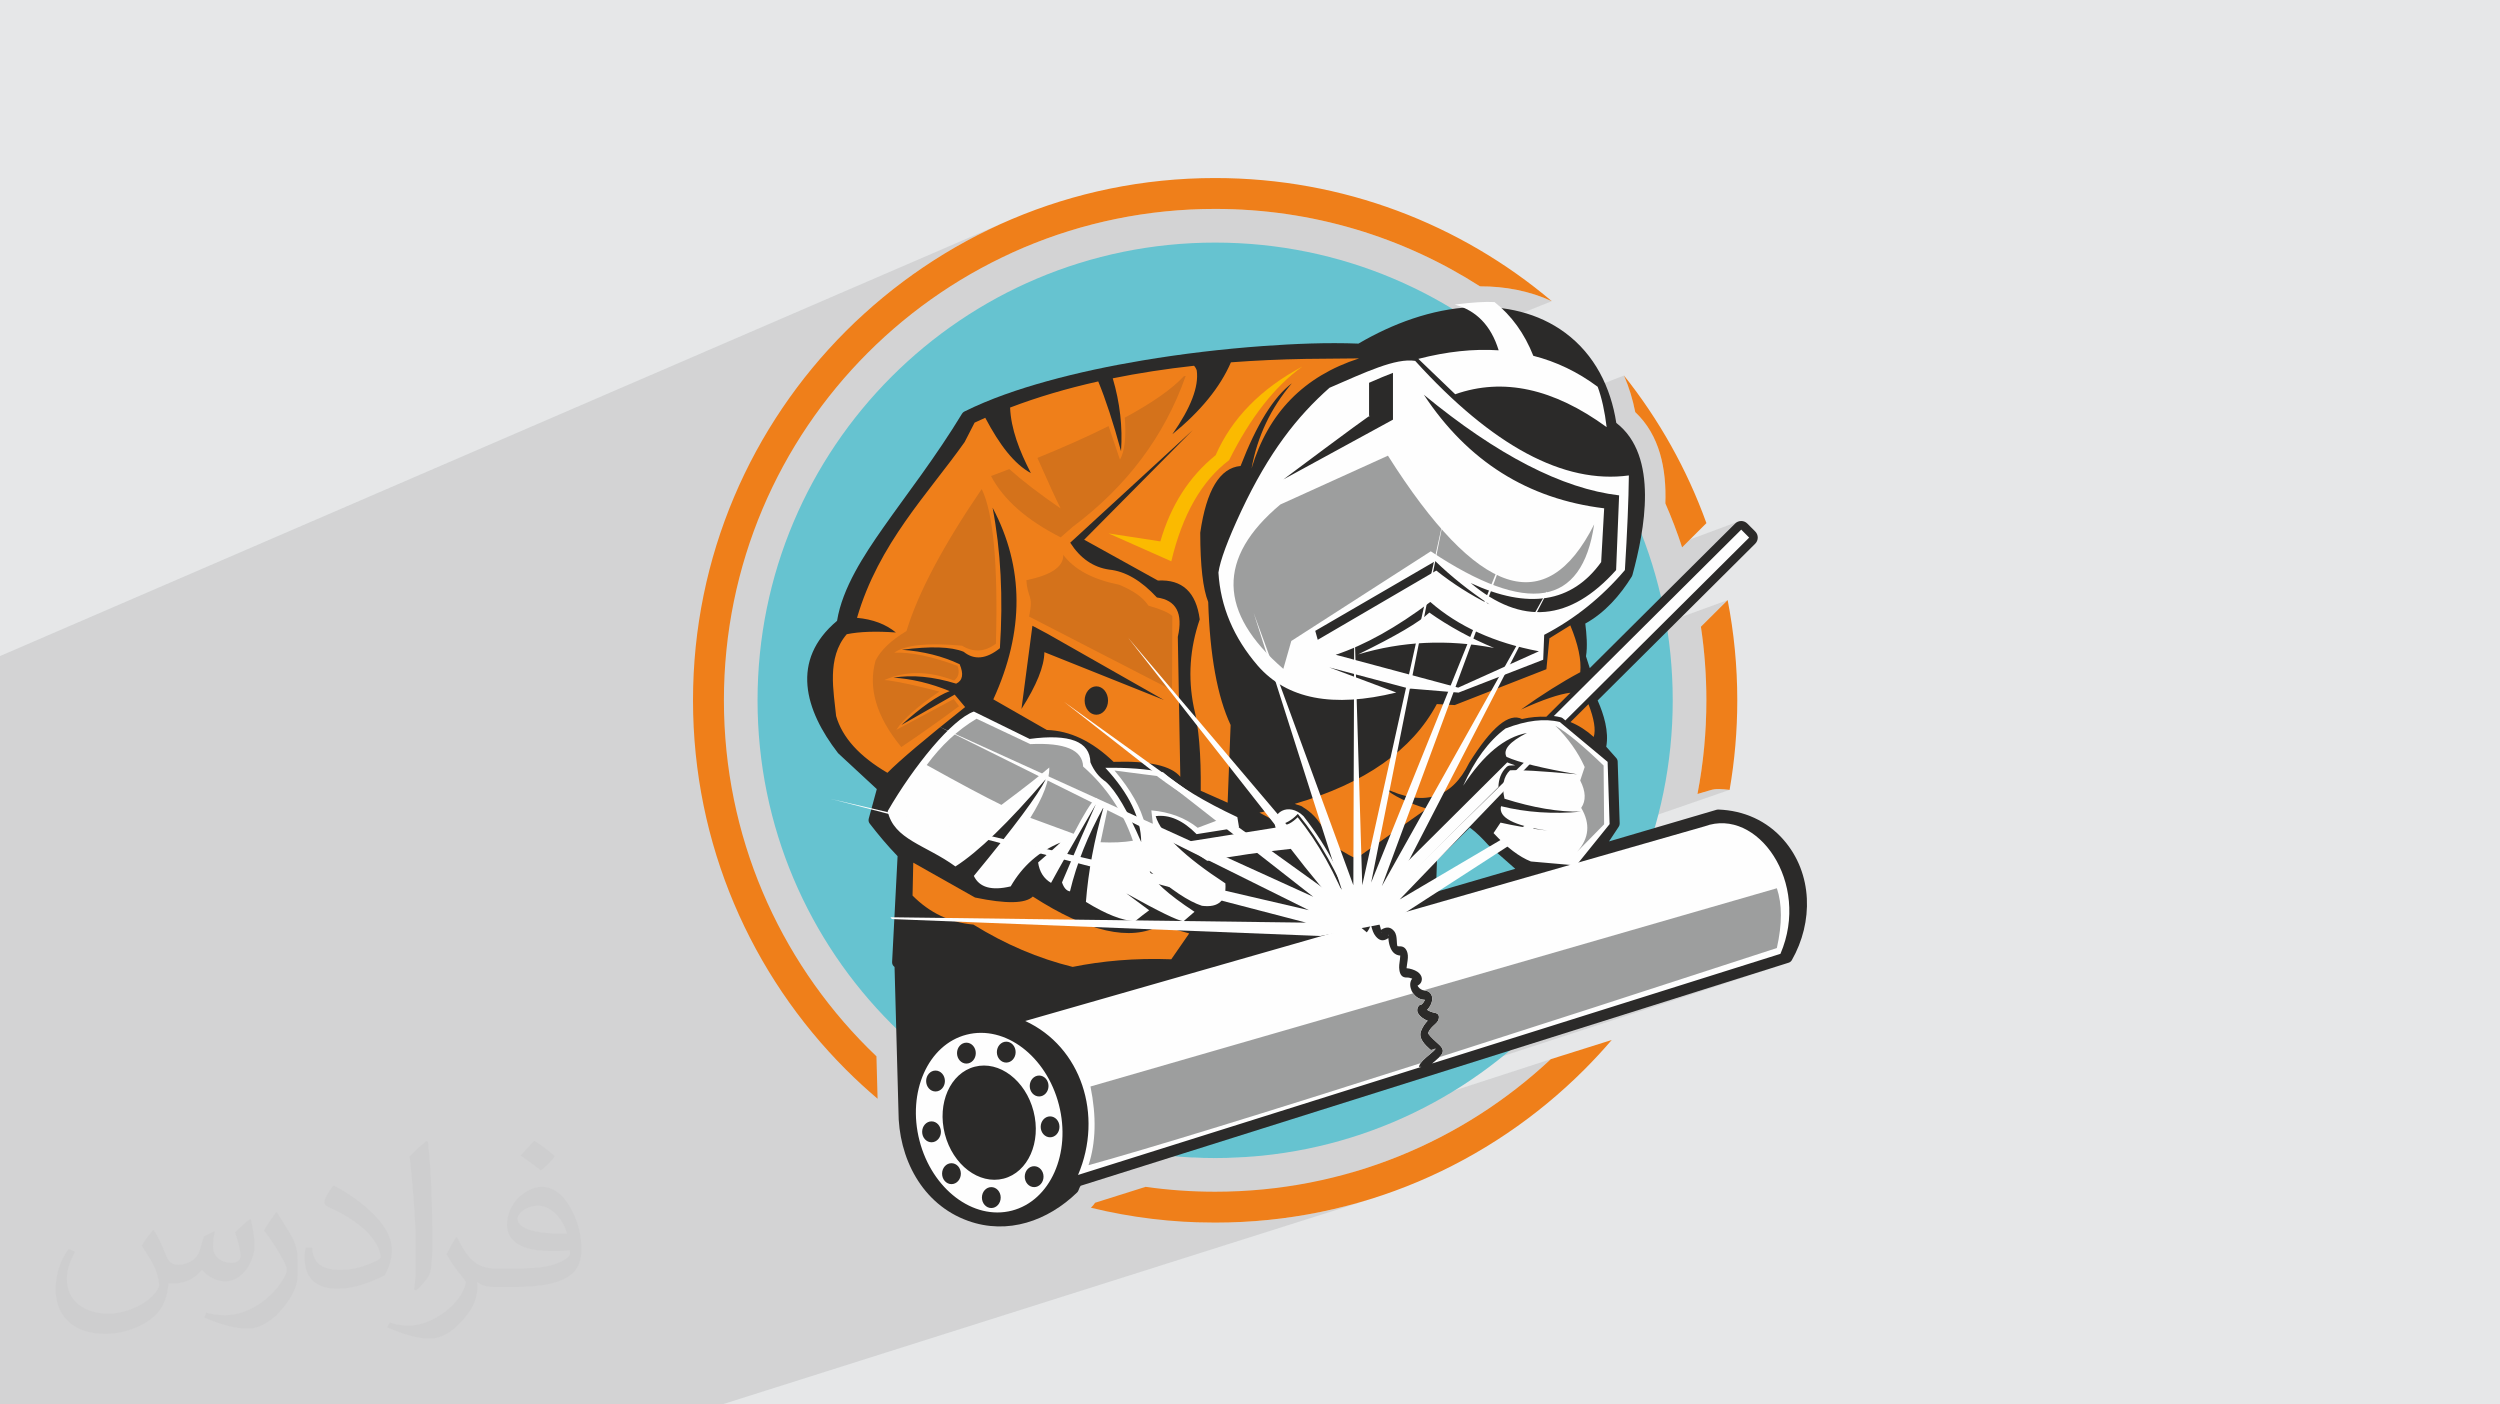 <?xml version="1.0" encoding="UTF-8"?>
<!DOCTYPE svg PUBLIC "-//W3C//DTD SVG 1.1//EN" "http://www.w3.org/Graphics/SVG/1.1/DTD/svg11.dtd">
<!-- Creator: CorelDRAW 2020 (64-Bit) -->
<svg xmlns="http://www.w3.org/2000/svg" xml:space="preserve" width="94.192mm" height="52.917mm" version="1.1" style="shape-rendering:geometricPrecision; text-rendering:geometricPrecision; image-rendering:optimizeQuality; fill-rule:evenodd; clip-rule:evenodd"
viewBox="0 0 9404.92 5283.66"
 xmlns:xlink="http://www.w3.org/1999/xlink"
 xmlns:xodm="http://www.corel.com/coreldraw/odm/2003">
 <defs>
  <style type="text/css">
   <![CDATA[
    .fil6 {fill:#FEFEFE}
    .fil11 {fill:#9D9E9E}
    .fil5 {fill:#2B2A29}
    .fil10 {fill:#FBBA00}
    .fil7 {fill:#EF7F1A}
    .fil8 {fill:#D4721B}
    .fil3 {fill:#66C3D0}
    .fil0 {fill:#E6E7E8}
    .fil9 {fill:#FEFEFE;fill-rule:nonzero}
    .fil4 {fill:#EF7F1A;fill-rule:nonzero}
    .fil2 {fill:#373435;fill-opacity:0.031}
    .fil1 {fill:#2B2A29;fill-opacity:0.102}
   ]]>
  </style>
 </defs>
 <g id="Layer_x0020_1">
  <polygon class="fil0" points="-0,0 9404.92,0 9404.92,5283.66 -0,5283.66 "/>
  <polygon class="fil1" points="-0,5220.18 -0,5217.52 -0,5212.49 -0,5206.15 -0,5205.91 -0,5200.44 -0,5198.28 -0,5192.38 -0,5191.96 -0,5183.14 -0,5181.64 -0,5178.79 -0,5177.72 -0,5175.91 -0,5167.8 -0,5156.31 -0,5155.63 -0,5149.33 -0,5142.78 -0,5142.37 -0,5138.31 -0,5132.33 -0,5126.67 -0,5121.34 -0,5119.19 -0,5117.79 -0,5109.06 -0,5107.71 -0,5099.85 -0,5098.97 -0,5097.43 -0,5094.76 -0,5071.79 -0,5053.22 -0,5053.15 -0,5030.86 -0,5024.06 -0,5020.32 -0,5019.81 -0,5017.64 -0,5013.38 -0,5005.42 -0,5003.74 -0,5001.34 -0,4999.85 -0,4991.03 -0,4974.26 -0,4947.68 -0,4917.61 -0,4915.35 -0,4914.58 -0,4912.38 -0,4911.53 -0,4905.38 -0,4903.83 -0,4899.72 -0,4899.1 -0,4886.84 -0,4871.37 -0,4868.42 -0,4859.31 -0,4851.89 -0,4840.69 -0,4839.42 -0,4836.95 -0,4833.83 -0,4830.59 -0,4830.37 -0,4827.01 -0,4826.94 -0,4825.78 -0,4824.75 -0,4824.62 -0,4822.43 -0,4820.69 -0,4819.33 -0,4815.74 -0,4815.42 -0,4812.86 -0,4811.6 -0,4801.02 -0,4800.99 -0,4797.67 -0,4795.75 -0,4794.08 -0,4792.77 -0,4786.85 -0,4785.95 -0,4782.76 -0,4777.82 -0,4776.57 -0,4776.42 -0,4775.23 -0,4774.82 -0,4770.25 -0,4769.5 -0,4765.29 -0,4762.6 -0,4758.82 -0,4758.13 -0,4749.99 -0,4746.56 -0,4739.18 -0,4736.09 -0,4733.95 -0,4729.77 -0,4718.9 -0,4709.4 -0,4704.67 -0,4692.16 -0,4681.36 -0,4677.8 -0,4674.32 -0,4672.43 -0,4666.48 -0,4662.48 -0,4650.41 -0,4642.78 -0,4634.72 -0,4629.13 -0,4626.09 -0,4624.94 -0,4623.06 -0,4620.65 -0,4620.06 -0,4618.6 -0,4609.77 -0,4607.19 -0,4600.87 -0,4590.86 -0,4574.44 -0,4568.94 -0,4556.14 -0,4550.02 -0,4539.95 -0,4538.21 -0,4533.53 -0,4523.2 -0,4522.75 -0,4518.9 -0,4517.52 -0,4509.17 -0,4505.84 -0,4467.46 -0,4459.96 -0,4454.42 -0,4448.94 -0,4428.75 -0,4423.92 -0,4420.35 -0,4418.95 -0,4413.12 -0,4411.94 -0,4407.12 -0,4401.65 -0,4396.95 -0,4394.27 -0,4392.58 -0,4391.91 -0,4391.7 -0,4388.12 -0,4371.64 -0,4364.56 -0,4361.33 -0,4358.17 -0,4344.61 -0,4338.99 -0,4338.51 -0,4336.3 -0,4321.35 -0,4320.78 -0,4315.26 -0,4302.96 -0,4301.75 -0,4282.24 -0,4276.02 -0,4270.06 -0,4268.03 -0,4255.98 -0,4253.75 -0,4249.38 -0,4242.71 -0,4242.23 -0,4231.23 -0,4229.34 -0,4212.62 -0,4208.14 -0,4188.46 -0,4186.63 -0,4170.78 -0,4169.13 -0,4156.95 -0,4156.81 -0,4146.13 -0,4144.81 -0,4144.09 -0,4126.65 -0,4119.76 -0,4117.89 -0,4102.07 -0,4101.08 -0,4100.65 -0,4081.42 -0,4074.42 -0,4058.33 -0,4054.7 -0,4041.64 -0,4038.4 -0,4037.36 -0,4036.16 -0,4026.1 -0,4024.75 -0,4009.18 -0,4005.05 -0,3998.28 -0,3992.4 -0,3965.6 -0,3962.1 -0,3957.28 -0,3944.16 -0,3944.12 -0,3938.31 -0,3925.81 -0,3909.82 -0,3907.72 -0,3903.56 -0,3899.04 -0,3879.6 -0,3874.38 -0,3873.17 -0,3861.61 -0,3859.32 -0,3856.32 -0,3854.66 -0,3850.87 -0,3850.54 -0,3836.93 -0,3826.82 -0,3796.48 -0,3779.83 -0,3771 -0,3770.8 -0,3767.58 -0,3757.91 -0,3750.7 -0,3746.77 -0,3707.43 -0,3704.25 -0,3701.78 -0,3700.96 -0,3664.48 -0,3662.79 -0,3652.71 -0,3647.85 -0,3645.18 -0,3644.01 -0,3641.55 -0,3624.79 -0,3607.59 -0,3606.89 -0,3605.56 -0,3602.74 -0,3602.39 -0,3601.94 -0,3598.14 -0,3585.14 -0,3583.61 -0,3568.45 -0,3559.53 -0,3558.18 -0,3506.12 -0,3496.53 -0,3496.42 -0,3486.63 -0,3484.25 -0,3470.49 -0,3459.33 -0,3422.54 -0,3421.59 -0,3411.92 -0,3408.13 -0,3405.84 -0,3404.12 -0,3398.8 -0,3395.81 -0,3357.94 -0,3357.08 -0,3356.59 -0,3347.53 -0,3345.56 -0,3334.33 -0,3330.85 -0,3330.52 -0,3304.68 -0,3303.13 -0,3295.6 -0,3249.29 -0,3233.52 -0,3231.93 -0,3202 -0,3152.24 -0,3142.36 -0,3100.49 -0,3098.95 -0,3098.88 -0,3052.76 -0,3048.73 -0,3045.91 -0,2723.33 -0,2703.72 -0,2605.94 -0,2580.84 -0,2468.05 3806.85,824.23 3763.06,843.4 3719.84,863.6 3677.19,884.8 3635.14,907.01 3593.7,930.19 3552.87,954.34 3512.69,979.44 3473.16,1005.47 3434.31,1032.43 3396.14,1060.27 3358.68,1089.02 3321.92,1118.64 3285.9,1149.11 3250.63,1180.42 3234.2,1195.72 3851.87,931.19 3893.58,914.16 3935.79,898.1 3978.49,883.06 4021.66,869.04 4065.3,856.06 4109.37,844.14 4153.87,833.28 4198.79,823.5 4244.1,814.82 4289.82,807.25 4335.89,800.8 4382.32,795.5 4429.09,791.34 4476.19,788.36 4523.6,786.55 4571.32,785.95 4605.65,786.26 4639.83,787.2 4673.83,788.75 4707.69,790.9 4741.38,793.67 4774.89,797.03 4808.22,800.99 4841.37,805.53 4874.33,810.66 4907.1,816.37 4939.66,822.65 4972.02,829.49 5004.16,836.9 5036.1,844.87 5067.8,853.39 5099.28,862.44 5130.52,872.05 5161.54,882.18 5192.3,892.85 5222.81,904.03 5253.08,915.74 5283.07,927.97 5312.81,940.69 5342.27,953.92 5371.47,967.65 5400.37,981.86 5428.99,996.57 5457.32,1011.75 5485.35,1027.41 5513.07,1043.54 5540.49,1060.14 5567.6,1077.19 5585.13,1077.35 5602.64,1077.92 5620.09,1078.92 5637.49,1080.34 5654.82,1082.2 5672.06,1084.5 5689.23,1087.24 5706.28,1090.44 5723.24,1094.09 5740.06,1098.21 5756.75,1102.8 5773.31,1107.86 5789.7,1113.4 5805.94,1119.43 5822,1125.95 5837.86,1132.96 5595.6,1229.97 5603.03,1240.73 5611.17,1254.24 5618.67,1268.56 5625.56,1283.69 5631.83,1299.63 5637.49,1316.39 5637.79,1317.84 5400.54,1412.18 5408.92,1420.23 5420.29,1431.14 5430.59,1441.02 5439.79,1449.86 5447.92,1457.65 5454.96,1464.41 5460.92,1470.13 5465.8,1474.81 5469.59,1478.44 5472.3,1481.05 5473.92,1482.61 5474.46,1483.12 5491.37,1477.49 5508.32,1472.48 5525.33,1468.08 5542.41,1464.29 5559.54,1461.11 5576.74,1458.55 5593.98,1456.59 5611.29,1455.26 5628.66,1454.53 5646.08,1454.41 5663.57,1454.91 5681.1,1456.02 5698.7,1457.74 5716.36,1460.07 5734.07,1463.03 5751.84,1466.58 5769.68,1470.75 5787.56,1475.54 5805.51,1480.93 5823.51,1486.94 5841.58,1493.56 5859.7,1500.79 5870.97,1505.66 6109.33,1412.65 6112.84,1420.86 6116.23,1429.13 6119.5,1437.45 6122.66,1445.84 6125.71,1454.28 6128.63,1462.77 6131.45,1471.31 6134.14,1479.91 6136.73,1488.56 6139.21,1497.24 6141.57,1505.99 6143.83,1514.78 6145.97,1523.6 6147.99,1532.48 6149.92,1541.39 6151.73,1550.34 6160.19,1558.59 6168.27,1567.07 6175.97,1575.76 6183.3,1584.68 6190.27,1593.8 6196.87,1603.12 6203.13,1612.65 6209.04,1622.36 6214.61,1632.25 6219.85,1642.31 6224.78,1652.55 6229.37,1662.94 6233.66,1673.5 6237.65,1684.18 6241.34,1695.01 6244.74,1705.98 6247.85,1717.07 6250.69,1728.28 6253.25,1739.6 6255.55,1751.02 6257.6,1762.54 6259.38,1774.15 6260.93,1785.85 6262.25,1797.62 6263.33,1809.46 6264.19,1821.35 6264.83,1833.31 6265.25,1845.32 6265.48,1857.36 6265.51,1869.44 6265.35,1881.55 6265.01,1893.67 6269.4,1903.78 6273.72,1913.91 6278,1924.08 6282.2,1934.28 6286.35,1944.51 6290.44,1954.77 6294.47,1965.06 6298.44,1975.38 6302.35,1985.72 6306.2,1996.1 6310,2006.51 6313.73,2016.95 6317.4,2027.41 6321.01,2037.9 6322.58,2042.54 6538.3,1962.39 6532.66,1965.32 6527.58,1969.46 6477.23,2019.53 6550.41,1992.41 6580.26,2022.45 6254.06,2346.93 6499.38,2257.57 6398.74,2357.69 6401.21,2374.65 6403.52,2391.67 6405.67,2408.72 6407.68,2425.83 6409.53,2442.99 6411.21,2460.19 6412.74,2477.44 6414.11,2494.72 6415.33,2512.07 6416.38,2529.45 6417.27,2546.87 6418,2564.34 6418.57,2581.84 6418.98,2599.39 6419.23,2616.98 6419.31,2634.61 6419.28,2645.9 6419.18,2657.18 6419.01,2668.43 6418.77,2679.67 6418.47,2690.9 6418.11,2702.1 6417.67,2713.29 6417.17,2724.46 6416.62,2735.62 6415.98,2746.75 6415.29,2757.87 6414.52,2768.97 6413.7,2780.05 6412.8,2791.12 6411.85,2802.17 6410.82,2813.2 6409.75,2824.2 6408.59,2835.2 6407.38,2846.17 6406.1,2857.11 6404.76,2868.05 6403.36,2878.96 6401.89,2889.85 6400.35,2900.73 6398.75,2911.58 6397.1,2922.41 6395.38,2933.22 6393.59,2944.01 6391.74,2954.78 6389.84,2965.53 6387.87,2976.25 6385.83,2986.96 6435.69,2972.28 6439.52,2971.23 6443.39,2970.34 6447.26,2969.61 6451.16,2969.05 6455.09,2968.63 6459.04,2968.37 6463.01,2968.27 6466.99,2968.32 6472,2968.52 6476.99,2968.78 6481.99,2969.08 6486.97,2969.44 6491.93,2969.86 6496.88,2970.33 6501.83,2970.86 6506.75,2971.44 5984.76,3151.84 5977.7,3159.03 5957.15,3179.96 5933.44,3204.11 5813.15,3245.57 5817.18,3245.93 5833.84,3247.38 5849.15,3248.73 5863.14,3249.96 5875.8,3251.08 5887.13,3252.07 5897.11,3252.95 5905.78,3253.7 5906.21,3253.74 6413.12,3108.51 6431.7,3102.69 6450.23,3098.9 6468.68,3097.07 6486.96,3097.14 6505.03,3099.03 6522.82,3102.68 6540.29,3108.02 6557.36,3114.98 6573.99,3123.49 6590.11,3133.48 6605.66,3144.88 6620.59,3157.63 6634.84,3171.65 6648.34,3186.88 6661.05,3203.23 6672.89,3220.66 6683.82,3239.09 6693.78,3258.44 6702.69,3278.65 6710.53,3299.65 6717.2,3321.38 6722.67,3343.76 6726.88,3366.71 6729.75,3390.2 6731.24,3414.11 6731.29,3438.41 6729.83,3463.02 6726.82,3487.86 6722.18,3512.87 6715.87,3537.98 6707.82,3563.13 6697.99,3588.23 4385.67,4346.48 4395.32,4347.71 4418.75,4349.5 4481.73,4329.66 4564.95,4303.43 4648.17,4277.21 4731.4,4250.99 4814.61,4224.77 4897.83,4198.55 4981.05,4172.33 5064.27,4146.11 5147.5,4119.89 5230.71,4093.67 5313.94,4067.45 5397.15,4041.23 5480.37,4015.01 5563.59,3988.79 5646.81,3962.57 5730.03,3936.35 5813.25,3910.14 5896.46,3883.92 5979.69,3857.7 6062.91,3831.48 6146.13,3805.26 6229.34,3779.05 6312.56,3752.83 6395.78,3726.61 6479,3700.4 6562.22,3674.18 6645.44,3647.96 6728.65,3621.75 4486.54,4354.46 4571.32,4356.59 4659.91,4354.36 4707.08,4350.77 5834.06,3984.59 5802.76,4013.22 5770.81,4041.15 5738.23,4068.35 5705.01,4094.81 5671.17,4120.51 5636.75,4145.45 5601.72,4169.61 5566.11,4192.97 5529.94,4215.54 5493.22,4237.29 5455.96,4258.2 5418.17,4278.27 5379.87,4297.49 5341.06,4315.85 5301.77,4333.32 5262,4349.89 5221.77,4365.56 5181.09,4380.32 5139.97,4394.14 4502.07,4598.24 4511.13,4598.55 4526.14,4598.95 4541.17,4599.23 4556.23,4599.4 4571.32,4599.46 4622,4598.82 4672.37,4596.9 4722.41,4593.73 4772.1,4589.31 4821.43,4583.66 4870.38,4576.81 4918.94,4568.75 4967.09,4559.52 5014.82,4549.12 5062.12,4537.57 5108.95,4524.89 5155.32,4511.08 2715.64,5283.66 2428.62,5283.66 2359.87,5283.66 1978.73,5283.66 1835.99,5283.66 1826.37,5283.66 1823.04,5283.66 1787.35,5283.66 1761.8,5283.66 1727.33,5283.66 1643.11,5283.66 1580.53,5283.66 1554.16,5283.66 1535.48,5283.66 1527.71,5283.66 1483.14,5283.66 1479.3,5283.66 1478.75,5283.66 1471.33,5283.66 1458.54,5283.66 1440.7,5283.66 1438.86,5283.66 1417.15,5283.66 1410.07,5283.66 1405.7,5283.66 1377.29,5283.66 1363.06,5283.66 1348.26,5283.66 1341.31,5283.66 1339.35,5283.66 1333.89,5283.66 1333.58,5283.66 1274.98,5283.66 1262.05,5283.66 1251.36,5283.66 1209.09,5283.66 1208.88,5283.66 1180.28,5283.66 1156.11,5283.66 1113.9,5283.66 1095.48,5283.66 1089.09,5283.66 1084.71,5283.66 1054.47,5283.66 1033.09,5283.66 977.99,5283.66 943.36,5283.66 942.26,5283.66 936.57,5283.66 923.07,5283.66 919.82,5283.66 919.76,5283.66 890.21,5283.66 868.11,5283.66 863.67,5283.66 861.7,5283.66 861.61,5283.66 857.95,5283.66 852.2,5283.66 850.15,5283.66 847.71,5283.66 824.41,5283.66 816.63,5283.66 812.25,5283.66 785.63,5283.66 724.47,5283.66 722.61,5283.66 720.16,5283.66 718.45,5283.66 711.88,5283.66 655.68,5283.66 650.91,5283.66 650.87,5283.66 649.91,5283.66 636.01,5283.66 593.7,5283.66 585.73,5283.66 581.38,5283.66 567.24,5283.66 559.71,5283.66 543.47,5283.66 538.86,5283.66 489.72,5283.66 442.98,5283.66 442.47,5283.66 412.45,5283.66 364.49,5283.66 340.99,5283.66 305.81,5283.66 276.46,5283.66 272.18,5283.66 183.41,5283.66 149.44,5283.66 146.87,5283.66 106.16,5283.66 98.57,5283.66 87.8,5283.66 83.47,5283.66 80.02,5283.66 69.16,5283.66 66.99,5283.66 43.47,5283.66 42.04,5283.66 29.76,5283.66 26.75,5283.66 23.78,5283.66 20.74,5283.66 -0,5283.66 -0,5283.25 -0,5281.55 -0,5275.53 -0,5273.8 -0,5272.3 -0,5269.78 -0,5269.34 -0,5265.88 -0,5261.84 -0,5255.28 -0,5253.58 -0,5253.57 -0,5253.2 -0,5249.29 -0,5247.56 -0,5244.09 -0,5239.89 -0,5235.67 -0,5235.47 -0,5229.52 -0,5229.43 -0,5226.27 -0,5224.78 -0,5221.98 "/>
  <path class="fil2" d="M578.49 4627.69c17.95,27.21 29.6,53.36 40.96,82.43 8.45,16.91 12.93,48.09 52.57,48.09 11.61,0 28.28,-3.42 43.06,-11.61 16.63,-8.73 29.32,-21.94 35.94,-42l15.85 -53.36 38.57 -19.02 2.64 2.64c-5.27,20.09 -6.59,39.36 -6.59,54.43 0,44.63 38.57,61.56 69.22,61.56 17.95,0 34.09,-8.73 34.09,-25.11 0,-21.13 -8.98,-57.06 -20.62,-89.29 17.95,-17.95 35.94,-35.94 56.53,-50.47l3.17 1.6c8.98,38.04 14,75.56 14,100.66 0,24.57 -10.83,51.79 -19.81,69.49 -18.49,34.87 -51.25,62.62 -90.87,62.62 -30.1,0 -63.65,-15.07 -86.66,-43.06l-1.32 0c-21.66,26.96 -55.22,51.25 -108.86,51.25l-16.63 0c-2.64,35.41 -10.29,60.49 -21.94,82.95 -31.95,62.34 -126.81,106.47 -216.1,106.47 -124.17,0 -186.51,-71.59 -186.51,-166.96 0,-58.91 19.27,-113.6 48.88,-152.42l24.29 10.04c-18.49,35.41 -30.91,68.68 -30.91,101.45 0,89.29 72.66,131.83 156.4,131.83 77.68,0 173.83,-49.41 191.28,-106.72 -6.59,-62.62 -30.1,-91.93 -66.04,-148.99 10.83,-19.02 24.83,-38.04 42.28,-58.38l3.17 0 0 0 0 0 -0.02 -0.09zm1432.13 -336.04c26.15,16.39 51.79,35.66 76.87,57.85 -14,19.81 -31.45,37.79 -53.11,53.64 -25.11,-20.34 -50.19,-37.79 -75.84,-56.27 17.42,-19.55 34.62,-38.29 52.04,-55.22l0 0 0 0 0 0 0 0 0 0 0.03 0zm13.47 244.11c-42.28,0 -76.87,27.75 -76.87,48.34 0,44.13 84.53,57.85 185.72,57.31 -12.68,-51.79 -57.06,-105.68 -108.86,-105.68l0.01 0.03zm-94.86 236.19c54.96,0 103.04,-1.6 139.74,-10.83 40.96,-10.29 75.56,-30.91 75.56,-45.17 0,-3.7 0,-8.19 -1.32,-11.89 -22.98,2.11 -49.41,2.11 -72.38,2.11 -74.49,0 -131.55,-16.91 -154.02,-58.66 -5.55,-11.61 -9.51,-24.57 -9.51,-39.36 0,-40.43 17.42,-79.79 48.09,-107 25.61,-22.45 53.89,-36.44 82.67,-36.44 52.04,0 93.51,41.75 122.57,107.54 15.85,35.94 26.68,77.4 26.68,129.72 0,34.87 -9.51,64.19 -31.17,85.85 -40.43,39.11 -114.92,53.89 -229.04,53.89l-51.79 0 0 0 -13.47 0c-28.28,0 -48.62,-5.02 -64.72,-17.42l-2.64 0c0.79,6.59 1.32,12.93 1.32,19.02 0,25.61 -8.45,58.38 -25.61,84.53 -50.72,75.3 -105.68,108.04 -153.24,108.04 -48.09,0 -107,-18.49 -160.11,-42.54l9.51 -18.49c17.17,7.13 40.96,11.89 73.7,11.89 85.85,0 198.66,-82.43 212.66,-163 -3.17,-6.59 -8.98,-15.32 -17.17,-24.57 -25.11,-29.85 -40.96,-54.68 -55.75,-80.83 12.68,-25.11 24.29,-45.17 35.13,-63.4l4.49 -0.53c36.72,74.77 69.99,117.55 144.23,117.55l11.61 0 0 0 53.89 0 0 0 0 0 0 0 0 0 0 0 0.09 0.01zm-371.98 79c6.34,-34.34 6.87,-72.91 6.87,-108.86l0 -53.36c0,-99.6 -12.68,-244.36 -22.98,-338.68 17.95,-19.27 43.06,-42 62.87,-57.31l5.81 1.6c13.47,118.62 16.63,256 16.63,383.06 0,33.3 -1.32,65.79 -4.49,89.55 -1.85,30.1 -19.27,52.83 -56.53,87.7l-8.19 -3.7zm-382.8 -157.19c1.85,46.77 24.83,83.49 105.15,83.49 49.93,0 92.19,-12.93 138.96,-35.13 8.45,-3.7 12.93,-8.73 12.93,-12.93 0,-29.32 -22.45,-68.15 -60.23,-103.55 -36.72,-33.3 -85.34,-62.62 -130.76,-82.18 -15.6,-6.59 -20.62,-13.47 -20.62,-20.09 0,-13.47 17.95,-41.75 32.77,-62.09l5.02 -0.53c52.04,27.21 110.17,67.64 153.24,112.53 39.11,41.47 63.4,83.49 63.4,129.19 0,33.81 -10.29,65.51 -26.96,95.11 -57.06,28.79 -117.83,50.72 -178.06,50.72 -73.17,0 -123.1,-34.34 -123.1,-114.92 0,-8.73 0,-22.19 3.17,-39.64l25.11 0 0 0 0 0 0 0 0 0 0 0 -0.02 0zm-132.37 -132.9l45.45 73.45c16.63,27.21 32.23,56.81 32.23,103.55l0 59.7c0,48.34 -30.91,100.13 -80.83,151.38 -39.11,34.62 -73.7,49.41 -105.68,49.41 -47.55,0 -101.98,-14.79 -164.85,-41.75l7.13 -18.49c19.81,5.27 42.79,9.77 71.06,9.77 90.36,-0.53 182.8,-66.57 225.08,-147.15 5.02,-9.26 6.87,-17.95 6.87,-24.04 0,-9.26 -5.02,-19.55 -8.98,-28.79 -22.98,-43.31 -48.62,-82.95 -76.87,-119.68 14.79,-23.25 29.6,-45.7 45.7,-67.9l3.7 0.53 0 0 0 0 0 0 0 0 0 0 -0.02 0.01z"/>
  <g id="_1911215174480">
   <path class="fil3" d="M4571.32 912.61c950.72,0 1721.43,770.97 1721.43,1722 0,951.03 -770.71,1721.98 -1721.43,1721.98 -950.73,0 -1721.45,-770.95 -1721.45,-1721.98 0,-951.03 770.72,-1722 1721.45,-1722z"/>
   <path class="fil4" d="M4571.32 669.77c482.5,0 924.47,174.24 1266.54,463.2 -84.12,-38.76 -176.66,-56.05 -270.26,-55.78 -287.42,-184.33 -629.34,-291.24 -996.28,-291.24 -510.48,0 -972.48,206.9 -1306.77,541.27 -334.42,334.5 -541.26,796.74 -541.26,1307.39 0,510.65 206.84,972.88 541.26,1307.41 10.73,10.72 21.59,21.32 32.58,31.78 1.45,53.21 2.88,106.43 4.32,159.64 -41.18,-34.94 -80.91,-71.54 -119.07,-109.7 -355.46,-355.57 -575.32,-846.71 -575.32,-1389.13 0,-542.42 219.86,-1033.56 575.32,-1389.1 355.6,-355.75 846.67,-575.75 1388.94,-575.75zm1538.01 742.89c131.65,165.48 237.1,352.68 310.16,555.32l-91.43 91c-18.47,-56.33 -39.49,-111.49 -63.05,-165.3 4.63,-129.42 -20.93,-256.64 -113.28,-343.33 -9.37,-47.86 -23.38,-94.07 -42.4,-137.69zm390.05 844.92c23.74,122.03 36.21,248.07 36.21,377.04 0,114.85 -9.91,227.38 -28.84,336.83 -13.11,-1.62 -26.39,-2.66 -39.76,-3.13 -10.65,-0.35 -21.11,0.97 -31.3,3.96l-49.85 14.68c22.02,-114.07 33.48,-231.85 33.48,-352.35 0,-94.13 -7.01,-186.59 -20.57,-276.92l100.64 -100.12zm-436.09 1654.79c-32.93,38.42 -67.33,75.6 -103.08,111.37 -355.56,355.69 -846.64,575.72 -1388.89,575.72 -161.07,0 -317.62,-19.41 -467.44,-56.03 0.61,-0.58 1.23,-1.16 1.83,-1.75 5.36,-5.17 10.05,-10.85 14.06,-16.97l189.95 -59.84c85.45,12.1 172.79,18.37 261.6,18.37 488.43,0 932.48,-189.38 1262.74,-498.66l229.23 -72.22z"/>
   <path class="fil5" d="M3379.98 4178.78c-0.02,-0.31 -0.04,-0.64 -0.04,-0.96 -4.86,-180.21 -9.81,-360.39 -14.69,-540.16 -1.19,-0.85 -2.3,-1.83 -3.34,-2.95 -4.17,-4.44 -6.14,-9.8 -5.82,-15.89l20.59 -397.97c-37.29,-38.61 -71.98,-79.94 -104.72,-122.42 -4.27,-5.55 -5.57,-12.15 -3.7,-18.89 10.13,-36.97 20.19,-73.99 30.25,-110.99 -48.07,-44.45 -96.02,-89.04 -144.05,-133.55 -0.92,-0.85 -1.65,-1.65 -2.41,-2.65 -123.92,-160.68 -179.84,-348.47 -3.05,-496.79 20,-124.36 102.54,-248.95 173.25,-349.88 47.35,-67.6 96.71,-133.84 144.67,-201.03 53.21,-74.52 104.75,-150.06 152.21,-228.39 2.23,-3.65 5.03,-6.25 8.88,-8.15 97.48,-48.36 204.12,-84.33 308.81,-113.48 118.72,-33.01 240.17,-58.39 361.68,-78.77 149.7,-25.11 301.35,-43.03 452.75,-54.05 118.41,-8.55 240.46,-13.83 359.25,-9.19 128.27,-75.25 274.94,-129.74 424.4,-137.29 125.38,-6.37 251.32,21.02 353.42,96.71 111.09,82.34 171.33,204.63 192.16,338.96 161.59,124.46 105.91,406.01 60.69,572.33 -0.55,2.13 -1.27,3.86 -2.46,5.74 -44.21,71.07 -101.08,135.93 -174.87,176.81 4.82,38.65 8.92,86.18 2.64,123.13 4.91,14.65 9.74,29.51 14.19,44.45l546.9 -544.04c12.65,-12.59 33.21,-12.54 45.77,0.12l29.93 30.04c12.55,12.66 12.46,33.19 -0.19,45.78l-592.75 589.63c23.38,53 42.86,116.78 32.3,174.25 12.55,14.14 25.29,28.27 37.75,42.51 3.36,3.91 5.19,8.33 5.28,13.52 2.55,77.45 5.09,154.92 7.55,232.38 0.09,4.66 -1,8.72 -3.64,12.61l-36.47 55.12 404.42 -119c2.28,-0.68 4.36,-0.95 6.82,-0.86 95.54,3.24 182.88,41.97 245.84,114.4 110.27,126.74 111.91,309.74 30.75,451.92 -2.82,4.91 -6.82,8.19 -12.28,9.89 -887.66,279.63 -1775.34,559.33 -2663.02,839 -3.27,3.73 -6.98,13.26 -8.27,16.97 -1.16,3.33 -2.85,5.96 -5.38,8.43 -110.33,106.71 -260.57,160.21 -409.73,106.82 -173.92,-62.23 -262.71,-236.83 -262.27,-414.18zm2022.09 -823.44l298.29 -86.95c-33.41,-29.42 -66.82,-58.83 -100.21,-88.26 -0.68,-0.59 -1.22,-1.14 -1.82,-1.8 -20.48,-22.88 -43.69,-46.29 -68.84,-65.03l-123.67 123.03 -3.75 119z"/>
   <path class="fil6" d="M6127.71 1788.57c-244.78,33.19 -512.73,-110.47 -803.82,-430.97 -73.66,-11.46 -186.09,42.22 -322.3,101.17 -122.33,108.32 -227.9,242.61 -331.67,462.84 -51.2,109.51 -79.94,186.97 -86.22,232.35 7.74,128.11 57.08,244.91 148.04,350.42 109.64,125.75 283.31,159.35 520.97,100.83l-252.29 -94.62 304.14 80.69 2.44 -0.7c119.92,9.99 179.89,14.99 179.89,14.99 212.37,-82.45 318.55,-123.67 318.55,-123.67 2.51,-62.45 3.75,-93.7 3.75,-93.7 115.35,-60.06 216.53,-141.25 303.6,-243.59 8.92,-144.85 13.92,-263.53 14.93,-356.03zm-507.03 648.99c-175.93,-33.28 -346.45,-25.15 -511.56,24.35 142.2,-69.42 231.51,-121.9 267.96,-157.4 73.73,51.97 154.94,96.32 243.59,133.05zm389.75 -982.55c15.38,41.8 26.66,92.39 33.67,151.78 -199.8,-145.71 -389.68,-186.96 -569.64,-123.66 0,0 -46.22,-44.35 -138.66,-133.08 107.16,-27.66 207.83,-38.39 301.99,-32.2l-0.31 -1.46c-28.48,-91.53 -83.44,-148.4 -164.89,-170.59 66.11,-8.47 116.07,-11.55 149.91,-9.38 64.04,50.86 112.64,118.28 145.79,202.07 87.05,22.21 167.76,61.05 242.13,116.51zm-607.18 691.47c62.73,49.74 129.56,92.21 200.51,127.43 -76.2,-50.6 -144.29,-104.94 -204.25,-163.02 -301.06,174.89 -451.61,262.34 -451.61,262.34 6.25,22.48 9.38,33.72 9.38,33.72 297.31,-173.65 445.97,-260.47 445.97,-260.47zm-252.9 -706.44c34.84,-15.39 64.81,-27.85 89.95,-37.49 0,117.44 0,176.15 0,176.15 -274.83,149.9 -412.25,224.86 -412.25,224.86 240.72,-179.97 348.15,-258.66 322.29,-236.09 0,-84.95 0,-127.43 0,-127.43zm884.46 472.21c-287.58,-34.99 -513.69,-177.4 -678.33,-427.23 276,227.19 520.85,353.36 734.56,378.52 -7.55,187.39 -11.28,281.07 -11.28,281.07 -173.02,193.27 -355.4,209.5 -547.13,48.72 217.07,100.8 380.72,74.56 490.91,-78.7 7.56,-134.91 11.28,-202.37 11.28,-202.37zm-1010 550.92l460.96 123.67 303.57 -136.79c-167.28,-31.68 -303.44,-93.52 -408.51,-185.51 -127.22,95.78 -245.9,161.98 -356.02,198.63z"/>
   <path class="fil7" d="M3761.58 2438.55c-51.2,41.1 -96.66,45.56 -136.41,13.38 -46.73,-19.13 -124.2,-21.62 -232.35,-7.5 80.42,5.73 152.87,23.83 217.35,54.34 15.82,37.04 11.45,61.41 -13.11,73.08 -86.71,-26.65 -165.41,-34.14 -236.11,-22.48 68.82,4.17 139.4,21.03 211.75,50.58 -45.97,17.14 -106.56,59.62 -181.77,127.42 43.71,-25.02 110.54,-63.12 200.52,-114.3 0,0 13.12,15.62 39.35,46.85 -149.47,118.81 -246.92,201.27 -292.34,247.35 -105.51,-61.76 -169.84,-132.96 -193.01,-213.62 -8.38,-88.89 -37.1,-218.94 40.04,-307.81 48.25,-9.76 109.87,-11.89 184.88,-6.42 -38.18,-31.32 -86.94,-49.7 -146.32,-55.13 81.44,-279.83 267.47,-466.93 404.84,-661.26 24.98,-48.72 37.47,-73.07 37.47,-73.07 13.21,-6.23 26.59,-12.32 40.13,-18.32 54.44,103.29 109.19,173.99 171.64,208.13 -43.65,-84.71 -74.88,-166.04 -78.2,-246.57 102.12,-38.97 212.65,-71.75 331.59,-98.34 27.98,67.79 56.57,155.28 85.76,262.45 6.25,-91.23 -4.13,-182.6 -31.19,-274.12 96.59,-19.65 198.49,-35.4 305.71,-47.23 4.78,5.01 8.22,10.92 10.3,17.74 8.34,60.75 -22.27,140.69 -91.8,239.89 106.26,-86.48 179.73,-176.65 220.37,-270.54 90.45,-6.83 184.39,-11.19 281.81,-12.92 133.66,-1.28 200.5,-1.92 200.5,-1.92 -207.47,66.97 -342.38,204.97 -404.75,414.12 21.84,-120.5 72.43,-227.31 151.78,-320.42 -68.2,50.86 -132.54,154.55 -193.01,311.05 -78.05,7.03 -128.64,90.72 -151.77,251.1 0.21,124.79 10.21,211.62 29.97,260.46 6.29,201.77 34.39,356.06 84.31,462.84 -7.5,194.88 -11.23,292.33 -11.23,292.33 -67.47,-29.98 -101.19,-44.97 -101.19,-44.97 1.45,-135.56 -7.3,-240.51 -26.24,-314.8 -22.43,-110.93 -14.93,-220.87 22.5,-329.8 -13.37,-102.47 -65.84,-151.2 -157.41,-146.16 -184.88,-102.43 -277.33,-153.66 -277.33,-153.66 272.34,-274.82 408.5,-412.25 408.5,-412.25 -307.3,282.32 -460.97,423.49 -460.97,423.49 37.5,58.68 86.22,92.42 146.16,101.2 61.04,6.19 121.01,41.18 179.9,104.93 72.78,10.1 99.01,59.45 78.7,148.03 6.25,351.04 9.37,526.56 9.37,526.56 -34.26,-41.8 -117.95,-60.53 -251.09,-56.22 -80.23,-77.37 -163.92,-117.35 -251.1,-119.92l-201.22 -115.25c117.21,-255.92 116.29,-496.24 -2.8,-720.94 30.97,161.54 40.14,337.74 27.53,528.61zm-328.63 930.55c0.91,-54.81 1.84,-99.09 2.72,-123.81 154.89,87.46 232.34,131.17 232.34,131.17 117.18,24.42 189.63,23.17 217.37,-3.74 207.13,133.56 367.02,169.79 479.7,108.68 72.46,19.99 108.69,29.99 108.69,29.99 -44.97,64.95 -67.46,97.43 -67.46,97.43 -138.25,-5.31 -261.91,6.6 -371,28.62 -129.19,-31.88 -253.68,-84.95 -373.42,-159.23 -87.99,-7.6 -164.31,-43.98 -228.93,-109.1zm691.42 -787.11c24.31,0 44.03,23.91 44.03,53.41 0,29.5 -19.72,53.4 -44.03,53.4 -24.32,0 -44.03,-23.9 -44.03,-53.4 0,-29.5 19.71,-53.41 44.03,-53.41zm-281.66 85c56.96,-89.14 85.69,-160.35 86.19,-213.62 299.83,119.92 449.73,179.89 449.73,179.89 -292.33,-166.16 -438.48,-249.23 -438.48,-249.23 -37.48,-19.99 -56.22,-29.97 -56.22,-29.97 -27.47,208.61 -41.22,312.94 -41.22,312.94zm1258.96 562.6c-41.01,-17.58 -62.73,-37.3 -98.89,-53.57 -16.85,-50.83 -42.26,-103.96 -101.03,-139.49 -7.06,-6.91 -23.66,-8.55 -30.87,-12.56 264.08,-77.12 442.21,-202.21 534.35,-375.28 44.96,2.5 67.46,3.75 67.46,3.75 229.86,-89.94 344.79,-134.93 344.79,-134.93 7.5,-77.45 11.24,-116.17 11.24,-116.17 52.47,-32.48 78.7,-48.72 78.7,-48.72 29.53,71.19 42.03,129.89 37.48,176.14 -70.2,37.57 -144.54,84.42 -222.99,140.54 81.39,-37.07 143.45,-58.18 186.2,-63.35l-90.97 90.47c-29.14,-1.39 -59.62,1.43 -91.48,8.49 -48.43,-24.67 -114.65,30.29 -198.63,164.9 -66.55,135.49 -173.36,166.72 -320.42,93.68 34.61,30.49 88.34,56.72 161.16,78.7 -177.39,124.92 -266.09,187.4 -266.09,187.4zm874.1 -580.49c21.39,55.48 28.03,96.57 19.75,123.26 -27.21,-24.63 -56.3,-43.29 -87.35,-56l67.6 -67.27zm-1188.45 434.54c-17.5,-9.12 -33.9,-17.93 -49.18,-26.45 16.77,-3.55 33.25,-7.28 49.46,-11.16 -4.33,10.9 -4.87,23.85 -0.12,37.58l-0.16 0.03z"/>
   <path class="fil8" d="M3728.26 1790.77c46.52,88.8 133.84,165.72 261.98,230.77 0,0 14.98,-13.12 44.97,-39.35 203.7,-152.26 345.49,-341.52 425.36,-567.81l-6.93 1c-44.56,47.95 -118.63,99.89 -222.17,155.8 5.6,74.2 -0.47,126.89 -18.24,158.03l-42.72 -126.36c-76.2,38.18 -165.48,78.13 -267.8,119.84 41.21,93.13 70.38,156.53 87.54,190.16 -79.68,-54.75 -144.11,-104.14 -193.3,-148.23 -22.37,8.64 -45.25,17.34 -68.69,26.14zm133.01 391.99c94.19,-19.55 140.42,-51.4 138.66,-95.57 41.28,55.19 111.24,92.67 209.87,112.43 54.13,22.1 90.97,48.33 110.55,78.7 49.14,14.33 79.11,27.45 89.95,39.36l-1.12 278.78 -537.66 -276.93c17.3,-86.19 -6.09,-65.57 -10.26,-136.77zm-567.21 301.65c-29.4,103.12 2.77,211.81 96.51,326.04 73.05,-49.14 145.51,-100.36 217.36,-153.66 -16.67,-22.17 -23.23,-31.23 -19.67,-27.18 -144.28,77.46 -216.42,116.18 -216.42,116.18 25.37,-39.79 79.4,-87.89 162.08,-144.28 -86.46,-22.4 -151.1,-36.44 -193.95,-42.17 -8.75,-0.63 -13.11,-0.94 -13.11,-0.94 80.41,-35.61 167.86,-34.98 262.32,1.88 17.29,-13.18 21.66,-31.61 13.12,-55.28 -96.66,-35.73 -175.99,-52.27 -237.97,-49.66 40.64,-29.33 125.59,-38.07 254.84,-26.23 43.21,26.21 85.69,23.7 127.4,-7.49 8.31,-298.3 -9.5,-492.23 -53.4,-581.82 -145.48,213.29 -239.8,391.3 -282.94,534.04 -57.75,34.78 -96.47,71.63 -116.18,110.56z"/>
   <path class="fil6" d="M4903.64 3070.26c-56.6,-55.4 -124.18,-12.33 -104.93,43.32l-350.01 55.65c31.33,26.38 62.31,49.42 92.94,69.16 103.65,-18.47 201.46,-33.45 314.2,-44.98 71.7,93.46 138.97,175.64 225.56,267.56 19.56,-8.93 29.34,-13.38 29.34,-13.38 -61.29,-143.8 -108.47,-250.66 -207.1,-377.33zm-91.71 33.07c12.44,-2.48 24.24,-6.9 35.39,-13.22 11.18,-6.35 21.78,-14.66 31.74,-24.92l3.3 -3.41 3.01 3.68c39.53,48.23 76.29,102.64 110.3,163.21 27.94,49.77 78.54,148.18 85.78,203.13 -28.33,-72.47 -59.39,-138.79 -93.18,-198.98 -32.9,-58.6 -68.41,-111.4 -106.5,-158.36 -19.07,18.6 -41.97,35.72 -69.84,28.87z"/>
   <path class="fil9" d="M5141.29 3394.05l528.79 -525.98c9.75,4.03 19.9,7.7 30.23,11.07 -7.21,0.08 -14.3,0.33 -21.12,0.84 -4.36,0.32 -8,1.97 -11.15,4.99 -21.86,21.12 -30.37,47.82 -31.05,75.78l-465.82 463.34 -29.87 -30.03zm704.17 -700.43l704.95 -701.21 29.84 30.03 -691.39 687.76 -9.44 -7.87c-2.17,-1.83 -4.4,-2.95 -7.15,-3.64 -8.88,-2.21 -17.81,-3.88 -26.82,-5.07z"/>
   <path class="fil6" d="M4102.08 2867.94c13.22,31.68 32.58,56.03 58.08,73.08 38.08,34.28 82.43,109.85 133.05,226.73 -0.98,-90.22 -45.94,-183.29 -134.92,-279.2 82.78,-1.41 155.23,4.21 217.37,16.86 61.06,53.65 154.13,109.86 279.2,168.64l6.42 38.58 -159.72 25.38c-51.13,-51.9 -102.47,-74.48 -154.02,-67.71 21.29,68.35 108.74,152.67 262.34,252.96 4.55,64.16 -24.81,92.28 -88.08,84.33 -50.1,-16.19 -115.68,-59.91 -196.76,-131.17 11.08,35.75 67.3,86.97 168.66,153.66 0,0 -13.74,11.86 -41.23,35.6 -21.76,-1.94 -93.59,-36.9 -215.48,-104.92 0,0 28.72,21.23 86.19,63.7 -15.18,11.01 -32.92,24.76 -53.28,41.22 -48.67,-2.44 -110.22,-26.68 -184.7,-72.77 8.84,-114.31 31.22,-233.71 67.17,-358.21 -59.55,107.06 -101.93,213.25 -127.14,318.56 -12.98,-1.84 -22.98,-13.09 -29.97,-33.73 55.68,-131.41 98.15,-229.47 127.42,-294.19 -81.87,140.79 -138.08,239.48 -168.64,296.05 -27.3,-16 -43.53,-41.61 -48.72,-76.81 41.46,-35.98 69.56,-60.96 84.32,-74.96 -80.58,33.03 -143.05,88.01 -187.4,164.89 -71.82,17.15 -118.05,4.04 -138.66,-39.34 151.6,-183.58 242.17,-305.39 271.72,-365.41 -141.54,165.19 -255.22,275.11 -341.04,329.8 -111.77,-81.39 -231.71,-100.75 -254.85,-208 98.68,-170.6 241.72,-345.5 324.18,-374.77 139.92,68.71 209.87,103.05 209.87,103.05 150.74,-20 226.95,9.37 228.61,88.09zm1542.85 226.73c-12.49,18.74 -21.24,31.85 -26.24,39.35 49.94,53.96 96.79,89.55 140.54,106.81 113.69,10 170.52,14.99 170.52,14.99 83.68,-103.68 125.53,-155.52 125.53,-155.52 -5,-156.15 -7.46,-234.23 -7.46,-234.23 -119.95,-99.94 -179.9,-149.91 -179.9,-149.91 -57.16,-14.28 -125.24,-6.15 -204.26,24.36 -62.75,46.75 -115.83,118.58 -159.28,215.49 76.12,-116.96 156.07,-183.17 239.87,-198.62 -65.43,33.03 -91.04,63.01 -76.84,89.93 46.17,21.01 134.87,42.87 266.1,65.58 -136.07,-12.43 -220.41,-17.42 -252.98,-14.99 -24.64,23.81 -31.51,59.41 -20.61,106.81 107.47,34 203.65,50.24 288.57,48.73 -106.79,9.73 -207.36,2.85 -301.68,-20.62 -10.58,42.53 47.51,73.13 174.27,91.82 -67.71,-8.53 -126.42,-18.53 -176.14,-29.98z"/>
   <path class="fil10" d="M4573.19 1712.51c60.53,-138.34 169.21,-249.51 326.05,-333.53 -103.91,74.78 -195.73,192.21 -275.47,352.27 -103.06,77.76 -175.52,204.55 -217.36,380.39 0,0 -78.69,-34.98 -236.1,-104.94 129.93,20 194.89,29.99 194.89,29.99 39.32,-135.96 108.65,-244.03 208,-324.19z"/>
   <path class="fil6" d="M6697.99 3588.23c114.74,-267.34 -86.71,-552.94 -284.87,-479.71l-1233.19 353.31c9.21,10.2 11.96,21.94 14.63,33.92 0.15,0.8 0.34,1.61 0.49,2.34 0.04,0 0.07,0 0.11,0 22.32,-14.23 37.75,-9.77 49.8,5.15 8.02,10.62 8.77,22.01 9.66,34.75 0.37,7.61 0.61,15.9 2.29,20.98 0.22,0.74 2.22,1.26 8.35,1.03 16.45,-0.57 25.5,9.38 29.73,25.55 2.78,11.25 1.16,24.23 -1.05,37.54 -1.13,6.92 -2.25,14.01 -2.59,19.27 12.24,0.57 29.65,5.93 40.58,13.14 4.91,3.26 9.12,7.15 12.03,11.71 5.27,8.12 6.71,16.86 3.14,26.01 -2.28,5.77 -6.85,10.85 -14.34,14.8 0.61,1.37 1.58,2.91 2.78,4.45 4.9,6.93 13.21,12.81 23,13.5 12.95,0.91 21.23,6.86 25.83,15.48 3.63,6.86 4.38,14.64 3.19,22.64 -1.02,6.24 -3.3,12.52 -6.33,18.29 -3.22,5.89 -7.53,11.61 -12.28,16.57 6.21,4.28 15.43,8.58 28.77,11.2 13.88,2.74 17.7,10.68 14.41,24.06 -2.37,8.63 -7.72,13.66 -14.99,20.4 -7.6,6.98 -19.39,17.48 -24.03,30.7 -1.79,4.96 15.73,21.65 29.71,34.46 17.44,15.37 32.16,27.72 21.6,45.49 -4.68,7.89 -14.76,16.68 -25.79,26.18l-11.16 9.36 1310.56 -412.57zm-1587.12 -106.63l-1254.09 359.29c211.45,97.29 294.57,354.65 198.77,579.21l1291.37 -406.54 -8.89 0c2.86,-16.51 23.97,-33.37 42.2,-48.47 8.81,-7.49 16.88,-14.46 18.46,-16.8 6.52,-10.17 -11.68,5.82 -17.86,0.46 -20.62,-18.52 -45.79,-42.59 -35,-70.19 6.28,-16.73 15.95,-29.21 24.89,-38.63 -19.65,-7.37 -29.62,-18.34 -34.23,-25.03 -1.34,-1.94 -2.39,-3.82 -3.07,-5.32 -0.03,0 -0.07,0 -0.07,0 -3.08,-6.45 -1.88,-15.19 0.33,-19.71 0.49,-0.98 0.98,-1.95 1.47,-2.93 0.63,-0.68 1.2,-1.36 1.87,-2.05l0 0c1.2,-1.38 2.4,-2.75 3.59,-4.17 1.57,-0.23 3.15,-0.52 4.71,-0.8 3.37,-0.57 9.48,-7.49 13.45,-15.09 0.68,-1.25 1.17,-2.46 1.54,-3.48 -0.79,-0.12 -2.06,-0.23 -3.97,-0.34 -17.56,-1.26 -31.91,-12.07 -40.67,-24.75 -3.95,-5.77 -6.99,-12.22 -8.57,-18.7 -2.29,-8.05 -2.7,-16.17 -0.72,-23.65 1.21,-4.8 3.37,-9.03 6.45,-12.4 -6.9,-2.75 -14.72,-4.4 -20.22,-4.16 -17.71,0.74 -25.57,-10.35 -28.13,-27.72 -2.17,-12.47 -0.08,-26.7 2.03,-40.53 0.53,-5.08 1.01,-10.11 1.24,-14.23 -21.88,-1.89 -32.54,-16.24 -38.98,-34.93 -3.94,-10.8 -4.87,-21.6 -6.1,-31.54 -0.31,0.74 -0.79,1.37 -1.47,1.83 -19.09,12.8 -33.13,7.14 -45.46,-7.66 -9.51,-11.2 -12.98,-24.23 -16.61,-36.97 -1.62,-5.96 2.2,-7.1 -0.49,-9.45 0,0 0,0 0.03,0 -2.69,-2.23 -0.63,10.41 -16.73,31.27 -10.16,-8.57 -20.57,-17.18 -31.07,-25.8zm85.78 24.71c0.23,1.26 0.33,2.06 0.49,2.23 1.66,2.06 0.71,0.41 -0.49,-2.23zm25.91 10.91c-2.02,-2.63 -0.75,0.06 0.12,3.77 0.33,-1.77 0.63,-2.8 -0.12,-3.77zm109.19 190.16c0.07,-0.35 0.11,-0.59 0.07,-0.19 -0.07,0.19 -0.07,0.24 -0.07,0.19zm-1441.34 679.8c19.5,0 35.32,17.61 35.32,39.35 0,21.73 -15.82,39.35 -35.32,39.35 -19.51,0 -35.32,-17.62 -35.32,-39.35 0,-21.74 15.81,-39.35 35.32,-39.35zm59.97 -187.4c19.5,0 35.32,17.62 35.32,39.36 0,21.73 -15.82,39.34 -35.32,39.34 -19.51,0 -35.32,-17.61 -35.32,-39.34 0,-21.74 15.81,-39.36 35.32,-39.36zm-41.24 -153.65c19.51,0 35.32,17.61 35.32,39.35 0,21.74 -15.81,39.35 -35.32,39.35 -19.5,0 -35.31,-17.61 -35.31,-39.35 0,-21.74 15.81,-39.35 35.31,-39.35zm-123.66 -127.43c19.5,0 35.32,17.61 35.32,39.35 0,21.74 -15.82,39.35 -35.32,39.35 -19.51,0 -35.31,-17.61 -35.31,-39.35 0,-21.74 15.8,-39.35 35.31,-39.35zm-56.21 547.17c19.51,0 35.32,17.61 35.32,39.35 0,21.74 -15.81,39.35 -35.32,39.35 -19.51,0 -35.32,-17.61 -35.32,-39.35 0,-21.74 15.81,-39.35 35.32,-39.35zm-149.91 -89.95c19.51,0 35.32,17.61 35.32,39.35 0,21.74 -15.81,39.35 -35.32,39.35 -19.5,0 -35.31,-17.61 -35.31,-39.35 0,-21.74 15.81,-39.35 35.31,-39.35zm-74.95 -157.39c19.5,0 35.31,17.61 35.31,39.35 0,21.73 -15.81,39.34 -35.31,39.34 -19.51,0 -35.33,-17.61 -35.33,-39.34 0,-21.74 15.82,-39.35 35.33,-39.35zm14.99 -191.13c19.5,0 35.31,17.61 35.31,39.35 0,21.73 -15.81,39.35 -35.31,39.35 -19.5,0 -35.32,-17.62 -35.32,-39.35 0,-21.74 15.82,-39.35 35.32,-39.35zm116.17 -104.94c19.5,0 35.32,17.61 35.32,39.36 0,21.73 -15.82,39.34 -35.32,39.34 -19.5,0 -35.32,-17.61 -35.32,-39.34 0,-21.75 15.82,-39.36 35.32,-39.36zm0.5 -30.06c144.83,-37.28 300.4,80.66 347.46,263.47 47.08,182.79 -32.18,361.21 -177,398.51 -144.83,37.29 -300.4,-80.66 -347.47,-263.46 -47.06,-182.8 32.18,-361.22 177.01,-398.52zm31.02 120.49c92.11,-23.72 191.06,51.3 221,167.56 29.92,116.26 -20.47,229.74 -112.59,253.47 -92.11,23.71 -191.04,-51.31 -220.98,-167.58 -29.94,-116.25 20.46,-229.73 112.57,-253.45z"/>
   <path class="fil11" d="M5382.53 2074.03c364.31,241.98 569.2,208.25 614.62,-101.19 -180.86,359.46 -439.45,273.25 -775.78,-258.6 -269.83,122.43 -404.75,183.64 -404.75,183.64 -238.55,199.91 -234.8,406.04 11.23,618.37 19.99,-69.95 29.99,-104.93 29.99,-104.93 349.77,-224.87 524.68,-337.3 524.68,-337.3zm1302 1492.38c-486.49,158.74 -909.82,295.66 -1270.1,410.79 4.23,-4.17 7.7,-8.17 9.95,-11.94 10.56,-17.77 -4.15,-30.12 -21.6,-45.49 -13.98,-12.81 -31.49,-29.5 -29.71,-34.47 4.64,-13.21 16.44,-23.71 24.03,-30.69 7.27,-6.74 12.62,-11.77 14.99,-20.4 3.3,-13.38 -0.52,-21.33 -14.41,-24.06 -13.34,-2.63 -22.56,-6.92 -28.77,-11.2 4.75,-4.96 9.07,-10.68 12.28,-16.57 3.04,-5.77 5.31,-12.06 6.33,-18.29 1.2,-7.99 0.45,-15.78 -3.19,-22.64 -4.6,-8.63 -12.88,-14.57 -25.83,-15.48 -1.16,-0.09 -2.28,-0.24 -3.37,-0.46l1329.38 -383.95c20.2,59.68 20.2,134.64 0,224.86zm-1340.21 433.16c-599.47,191.19 -1016.01,319.16 -1249.45,383.84 27.93,-84.39 30.42,-183.09 7.49,-296.07l1213.7 -350.55c8.8,12.43 22.99,22.97 40.29,24.2 1.92,0.11 3.19,0.22 3.97,0.34 -0.37,1.02 -0.86,2.24 -1.54,3.47 -3.97,7.61 -10.07,14.53 -13.45,15.1 -1.57,0.28 -3.15,0.56 -4.71,0.8 -1.2,1.44 -2.4,2.8 -3.59,4.17l0 0c-0.67,0.69 -1.24,1.38 -1.87,2.05 -0.49,0.98 -0.98,1.95 -1.47,2.93 -2.21,4.51 -3.4,13.26 -0.34,19.71 0,0 0.05,0 0.08,0 0.68,1.5 1.73,3.38 3.07,5.32 4.61,6.69 14.58,17.66 34.23,25.03 -8.95,9.43 -18.61,21.89 -24.89,38.63 -10.79,27.61 14.38,51.67 35,70.19 6.18,5.36 24.38,-10.63 17.86,-0.46 -1.58,2.35 -9.66,9.32 -18.46,16.8 -13.09,10.84 -27.7,22.61 -35.92,34.49zm688.41 -1119.64c-77.25,-74.63 -137.81,-124.58 -181.73,-149.9 48.62,47.78 85.46,99.62 110.58,155.53 -11.26,33.73 -16.88,50.59 -16.88,50.59 21.16,41.43 22.44,75.78 3.74,103.05 35.07,59.37 30.06,114.33 -15,164.9 67.44,-68.7 101.2,-103.05 101.2,-103.05 -1.28,-147.42 -1.91,-221.13 -1.91,-221.13zm-1527.08 234.21c46.53,-16.72 79.64,-29.83 99.31,-39.35 -81.32,-38.15 -165.65,-89.99 -252.98,-155.52 0,0 -53.08,-6.87 -159.27,-20.61 61.55,73.27 99.66,140.73 114.31,202.37 19.98,-1.26 29.98,-1.88 29.98,-1.88 -3.75,-33.72 -5.62,-50.59 -5.62,-50.59 69.59,6.31 127.69,28.17 174.27,65.58zm-365.39 54.37c46.34,2.15 86.93,0.27 121.8,-5.62 -37.59,-109.49 -100.05,-202.56 -187.39,-279.21 -2.04,-62.46 -68.25,-90.57 -198.63,-84.32 0,0 -67.46,-31.86 -202.37,-95.57 -70.76,42.41 -133.23,100.49 -187.38,174.26 125.55,69.89 219.24,119.86 281.07,149.91 85.69,-64.01 145.65,-110.85 179.88,-140.54 1.41,47.84 -22.32,110.93 -71.2,189.25 108.7,39.99 163.02,59.97 163.02,59.97 39.36,-75.9 67.47,-120.87 84.32,-134.92 29.98,22.48 44.97,33.73 44.97,33.73 -18.74,88.69 -28.1,133.05 -28.1,133.05z"/>
   <path class="fil6" d="M4967.34 3521.14l261.25 -50.23 538.09 -348.18c5.96,-14.77 11.75,-29.62 17.22,-44.62l-518.48 305.72 592.81 -616.52c0.95,-7.75 1.85,-15.53 2.67,-23.31l-617.25 603 576.35 -1117.96 -0.98 -3.62 -620.58 1108.19 499.03 -1349.76 -539.22 1336.35 281.33 -1410.04 -314.83 1420.09 -30.15 -1004.77 -3.33 1004.76 -375.11 -1024.87 331.57 1041.62 -803.83 -947.84 746.89 951.18 -988.01 -710.05 937.79 733.49 -1406.7 -639.7 1389.94 689.95 -1798.55 -418.65 1788.5 465.54 -1563.94 -20.23c1.73,2.26 3.45,4.53 5.2,6.79l1612.33 63.67z"/>
  </g>
 </g>
</svg>
